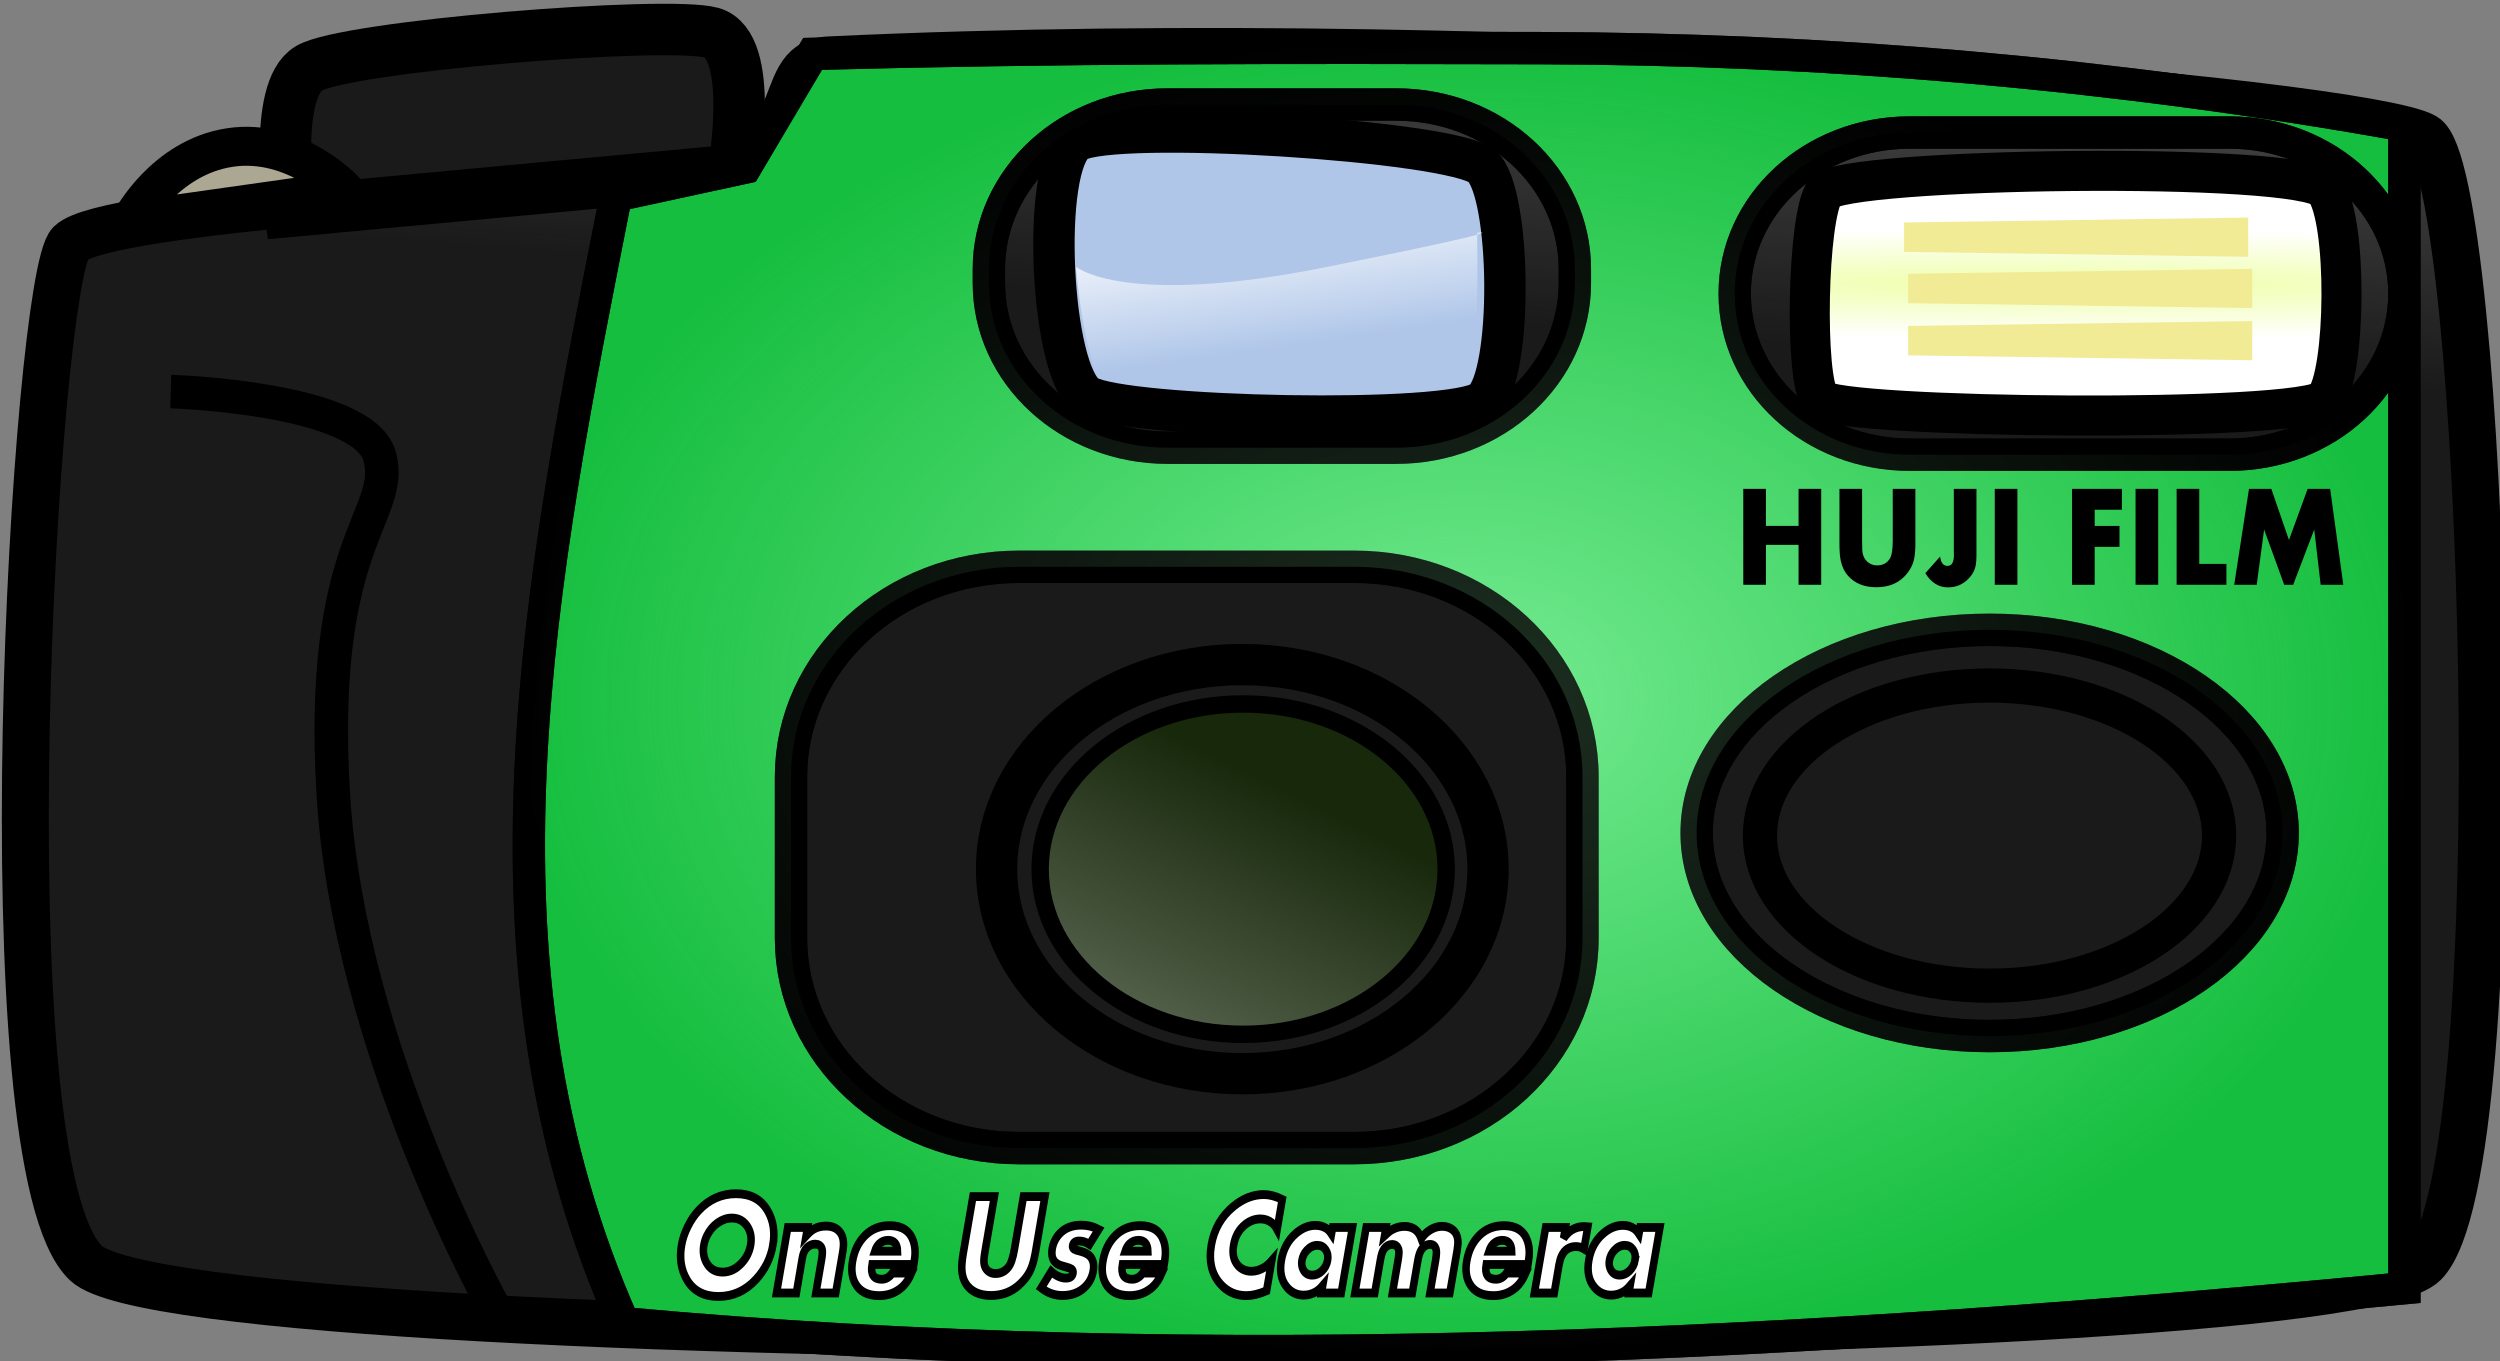 <?xml version="1.0" encoding="UTF-8" standalone="no"?>
<svg
   xmlns:dc="http://purl.org/dc/elements/1.1/"
   xmlns:cc="http://creativecommons.org/ns#"
   xmlns:rdf="http://www.w3.org/1999/02/22-rdf-syntax-ns#"
   xmlns:svg="http://www.w3.org/2000/svg"
   xmlns="http://www.w3.org/2000/svg"
   xmlns:xlink="http://www.w3.org/1999/xlink"
   id="svg4519"
   version="1.1"
   viewBox="0 0 143.775 78.293"
   height="78.293mm"
   width="143.775mm">
  <rect x="0" y="0" width="143.775" height="78.293" fill="#808080" stroke="none"/>
  <defs
     id="defs4513">
    <linearGradient
       id="linearGradient5156">
      <stop
         id="stop5152"
         offset="0"
         style="stop-color:#97fbaf;stop-opacity:1;" />
      <stop
         id="stop5154"
         offset="1"
         style="stop-color:#97fbaf;stop-opacity:0;" />
    </linearGradient>
    <linearGradient
       gradientTransform="matrix(1.663,0,0,1.274,-775.474,-220.875)"
       id="linearGradient3967"
       y2="757.36"
       gradientUnits="userSpaceOnUse"
       x2="1401.4"
       y1="868.08"
       x1="1390.7">
      <stop
         id="stop3963"
         style="stop-color:#1a1a1a"
         offset="0" />
      <stop
         id="stop3965"
         style="stop-color:#1a1a1a;stop-opacity:0"
         offset="1" />
    </linearGradient>
    <radialGradient
       id="radialGradient3927"
       gradientUnits="userSpaceOnUse"
       cy="796.08"
       cx="1301.1"
       gradientTransform="matrix(5.8696733e-4,-0.297,5.557,0.017,-2809.743,1246.769)"
       r="39.372">
      <stop
         id="stop3077"
         style="stop-color:#eeffaa"
         offset="0" />
      <stop
         id="stop3079"
         style="stop-color:#ffffff"
         offset="1" />
    </radialGradient>
    <linearGradient
       gradientTransform="matrix(0.597,0,0,0.486,1270.125,709.335)"
       id="linearGradient4052"
       y2="946.08"
       gradientUnits="userSpaceOnUse"
       x2="81.107"
       y1="572.33"
       x1="309.4">
      <stop
         id="stop4048"
         style="stop-color:#17280b"
         offset="0" />
      <stop
         id="stop4050"
         style="stop-color:#ffffff"
         offset="1" />
    </linearGradient>
    <linearGradient
       id="linearGradient4066"
       y2="561.99"
       gradientUnits="userSpaceOnUse"
       y1="541.24"
       gradientTransform="matrix(2.108,0,0,1.531,-1596.63,25.227)"
       x2="1450.5"
       x1="1446.4">
      <stop
         id="stop4040"
         style="stop-color:#ffffff"
         offset="0" />
      <stop
         id="stop4042"
         style="stop-color:#ffffff;stop-opacity:0"
         offset="1" />
    </linearGradient>
    <radialGradient
       gradientUnits="userSpaceOnUse"
       gradientTransform="matrix(1.663,0,0,1.162,1445.486,410.553)"
       r="124.552"
       fy="476.113"
       fx="24.593"
       cy="476.113"
       cx="24.593"
       id="radialGradient5158"
       xlink:href="#linearGradient5156" />
  </defs>
  <g
     transform="translate(44.084,-99.91)"
     id="layer1">
    <g
       id="layer1-4"
       transform="matrix(0.265,0,0,0.265,-111.209,-37.874)">
      <g
         id="g3969"
         transform="translate(-914.82,-292.29)">
        <g
           id="g5251">
          <path
             style="fill:url(#linearGradient3967);stroke:#000000;stroke-width:10.19;stroke-linecap:round;stroke-linejoin:bevel"
             d="m 1183.428,865.003 c 7.611,-7.37 96.604,-12.489 129.952,-14.639 33.348,-2.15 21.131,-24.495 34.685,-25.136 155.188,-7.341 333.16,9.203 346.185,16.61 13.032,7.407 20.135,223.941 0,244.515 -20.135,20.568 -485.001,21.356 -507.475,0 -22.474,-21.356 -10.972,-213.978 -3.361,-221.354 z"
             id="path3924" />
          <ellipse
             style="fill:#1a1a1a;stroke:#000000;stroke-width:8.965;stroke-linecap:round;stroke-linejoin:round;stroke-miterlimit:4;stroke-dasharray:none"
             id="path3926"
             cx="1437.726"
             cy="1000.848"
             rx="53.327"
             ry="44.395" />
          <path
             d="m 1489.752,848.306 c 6.399,5.575 6.786,45.675 0.198,50.934 -6.587,5.258 -77.799,3.703 -85.835,-1.042 -8.037,-4.745 -10.224,-50.442 -2.384,-55.294 7.84,-4.852 81.621,-0.173 88.022,5.402 z"
             style="fill:#afc6e9;stroke:#000000;stroke-width:8.983;stroke-linecap:round;stroke-linejoin:bevel;stroke-miterlimit:4;stroke-dasharray:none"
             id="path3928" />
          <path
             style="fill:url(#radialGradient3927);stroke:#000000;stroke-width:8.691;stroke-linecap:round;stroke-linejoin:bevel;stroke-miterlimit:4;stroke-dasharray:none"
             d="m 1564.11,853.857 c 3.795,-5.232 103.551,-6.663 108.555,-0.487 5.006,6.175 4.611,40.303 0,45.501 -4.61,5.2 -106.105,4.216 -109.538,0 -3.433,-4.216 -2.813,-39.782 0.982,-45.015 z"
             id="path3930" />
          <ellipse
             style="fill:url(#linearGradient4052);stroke:#000000;stroke-width:3.773;stroke-linecap:round;stroke-linejoin:round"
             id="path3932"
             cx="1437.912"
             cy="1000.848"
             rx="44.059"
             ry="35.849" />
          <path
             style="fill:#1a1a1a;stroke:#000000;stroke-width:7.279"
             d="m 1275.75,1096.677 c 0,0 -31.927,-56.625 -35.287,-111.961 -3.361,-55.338 13.443,-60.485 10.082,-73.355 -3.361,-12.87 -45.369,-14.156 -45.369,-14.156"
             id="path3934" />
          <path
             style="fill:#1a1a1a;stroke:#000000;stroke-width:11.171"
             d="m 1231.003,858.087 c 0,0 -3.91,-26.181 4.159,-31.024 8.069,-4.843 77.751,-10.411 87.379,-7.733 9.628,2.678 4.753,29.837 4.753,29.837 z"
             id="path3936" />
          <path
             style="fill:#aca793;stroke:#000000;stroke-width:8.458"
             d="m 1196.569,860.108 c 0,0 7.129,-13.669 21.387,-15.856 14.258,-2.187 24.952,9.295 24.952,9.295 z"
             id="path3938" />
          <path
             style="fill:url(#linearGradient4066);stroke-width:1.797"
             d="m 1401.629,870.122 c 0,0 1.758,22.023 6.198,24.953 4.44,2.93 76.975,6.204 79.186,0.574 2.212,-5.63 1.673,-32.916 1.673,-32.916 0,0 10.64,-1.232 -33.029,7.516 -43.669,8.748 -54.029,-0.127 -54.029,-0.127 z"
             id="path3957" />
          <ellipse
             ry="32.571"
             rx="49.82"
             cy="993.573"
             cx="1599.882"
             id="ellipse5126"
             style="fill:#1a1a1a;stroke:#000000;stroke-width:7.422;stroke-linecap:round;stroke-linejoin:round;stroke-miterlimit:4;stroke-dasharray:none" />
          <path
             style="fill:#f2eb95;fill-opacity:1;stroke:none;stroke-width:1.333px;stroke-linecap:butt;stroke-linejoin:miter;stroke-opacity:1"
             d="m 1582.224,882.961 v 6.392 l 74.676,1.065 v -8.523 z"
             id="path5128" />
          <path
             id="path5130"
             d="m 1581.343,860.508 v 6.392 l 74.676,1.065 v -8.523 z"
             style="fill:#f2eb95;fill-opacity:1;stroke:none;stroke-width:1.333px;stroke-linecap:butt;stroke-linejoin:miter;stroke-opacity:1" />
          <path
             style="fill:#f2eb95;fill-opacity:1;stroke:none;stroke-width:1.333px;stroke-linecap:butt;stroke-linejoin:miter;stroke-opacity:1"
             d="m 1582.224,871.637 v 6.392 l 74.676,1.065 v -8.523 z"
             id="path5132" />
          <path
             style="opacity:1;fill:#15be3e;fill-opacity:1;stroke:#000000;stroke-width:7.027;stroke-linecap:butt;stroke-linejoin:miter;stroke-miterlimit:4;stroke-dasharray:none;stroke-opacity:1"
             d="m 1502.275,822.679 c -54.612,-0.147 -104.052,-0.203 -157.796,1.243 l -14.604,24.666 -28.078,6.082 c -16.384,82.874 -33.481,165.802 1.651,244.725 128.824,11.831 257.65,4.7 386.474,-7.601 V 875.952 c 0,19.368 -16.942,34.958 -37.987,34.958 h -69.365 c -21.045,0 -37.987,-15.59 -37.987,-34.958 0,-19.368 16.942,-34.961 37.987,-34.961 h 69.365 c 21.045,0 37.987,15.593 37.987,34.961 v -36.483 c -63.247,-11.376 -125.754,-16.623 -187.647,-16.79 z m -80.737,12.23 h 49.547 c 21.502,0 38.812,15.931 38.812,35.721 v 3.041 c 0,19.789 -17.31,35.721 -38.812,35.721 h -49.547 c -21.502,0 -38.812,-15.931 -38.812,-35.721 v -3.041 c 0,-19.789 17.31,-35.721 38.812,-35.721 z m -32.207,100.323 h 72.67 c 27.45,0 49.55,20.337 49.55,45.6 v 34.961 c 0,25.263 -22.101,45.6 -49.55,45.6 h -72.67 c -27.449,0 -49.547,-20.337 -49.547,-45.6 v -34.961 c 0,-25.263 22.097,-45.6 49.547,-45.6 z m 210.578,13.68 c 35.117,2.7e-4 63.586,19.736 63.586,44.081 10e-5,24.345 -28.468,44.081 -63.586,44.081 -35.117,-3e-4 -63.586,-19.736 -63.586,-44.081 -10e-5,-24.345 28.468,-44.081 63.586,-44.081 z"
             id="path5134" />
          <path
             id="path5150"
             d="m 1502.275,822.679 c -54.612,-0.147 -104.052,-0.203 -157.796,1.243 l -14.604,24.666 -28.078,6.082 c -16.384,82.874 -33.481,165.802 1.651,244.725 128.824,11.831 257.65,4.7 386.474,-7.601 V 875.952 c 0,19.368 -16.942,34.958 -37.987,34.958 h -69.365 c -21.045,0 -37.987,-15.59 -37.987,-34.958 0,-19.368 16.942,-34.961 37.987,-34.961 h 69.365 c 21.045,0 37.987,15.593 37.987,34.961 v -36.483 c -63.247,-11.376 -125.754,-16.623 -187.647,-16.79 z m -80.737,12.23 h 49.547 c 21.502,0 38.812,15.931 38.812,35.721 v 3.041 c 0,19.789 -17.31,35.721 -38.812,35.721 h -49.547 c -21.502,0 -38.812,-15.931 -38.812,-35.721 v -3.041 c 0,-19.789 17.31,-35.721 38.812,-35.721 z m -32.207,100.323 h 72.67 c 27.45,0 49.55,20.337 49.55,45.6 v 34.961 c 0,25.263 -22.101,45.6 -49.55,45.6 h -72.67 c -27.449,0 -49.547,-20.337 -49.547,-45.6 v -34.961 c 0,-25.263 22.097,-45.6 49.547,-45.6 z m 210.578,13.68 c 35.117,2.7e-4 63.586,19.736 63.586,44.081 10e-5,24.345 -28.468,44.081 -63.586,44.081 -35.117,-3e-4 -63.586,-19.736 -63.586,-44.081 -10e-5,-24.345 28.468,-44.081 63.586,-44.081 z"
             style="opacity:0.745;fill:url(#radialGradient5158);fill-opacity:1;stroke:#000000;stroke-width:7.027;stroke-linecap:butt;stroke-linejoin:miter;stroke-miterlimit:4;stroke-dasharray:none;stroke-opacity:1" />
          <g
             aria-label="HUJI FILM"
             transform="matrix(1.52,0,0,1.675,-775.474,-431.523)"
             style="font-style:normal;font-variant:normal;font-weight:normal;font-stretch:normal;font-size:18.645px;line-height:1.25;font-family:'OCR A Extended';-inkscape-font-specification:'OCR A Extended';letter-spacing:0px;word-spacing:0px;fill:#000000;fill-opacity:1;stroke:none;stroke-width:0.466"
             id="text5162">
            <path
               d="m 1538.704,818.304 h -3.232 v -5.171 h -4.661 v 5.171 h -3.232 v -12.427 h 3.232 v 4.798 h 4.661 v -4.798 h 3.232 z"
               style="font-style:normal;font-variant:normal;font-weight:normal;font-stretch:normal;font-family:Aharoni;-inkscape-font-specification:Aharoni;stroke-width:0.466"
               id="path5197" />
            <path
               d="m 1552.151,813.042 q 0,1.12 -0.182,1.912 -0.282,1.229 -1.347,2.24 -1.511,1.429 -4.042,1.429 -2.576,0 -4.024,-1.457 -0.765,-0.765 -1.047,-1.921 -0.2,-0.819 -0.2,-2.203 v -7.165 h 3.232 v 6.728 q 0,0.81 0.027,1.211 0.091,1.265 1.156,1.766 0.437,0.209 0.965,0.209 1.183,0 1.784,-0.828 0.446,-0.61 0.446,-2.358 v -6.728 h 3.232 z"
               style="font-style:normal;font-variant:normal;font-weight:normal;font-stretch:normal;font-family:Aharoni;-inkscape-font-specification:Aharoni;stroke-width:0.466"
               id="path5199" />
            <path
               d="m 1560.872,814.472 q 0,0.756 -0.091,1.238 -0.191,1.029 -1.101,1.857 -1.174,1.074 -2.868,1.074 -2.003,0 -3.241,-1.839 l 2.112,-2.158 q 0.146,1.211 1.056,1.211 0.929,0 0.91,-1.438 l -0.01,-0.683 v -7.857 h 3.232 z"
               style="font-style:normal;font-variant:normal;font-weight:normal;font-stretch:normal;font-family:Aharoni;-inkscape-font-specification:Aharoni;stroke-width:0.466"
               id="path5201" />
            <path
               d="m 1566.717,818.304 h -3.232 v -12.427 h 3.232 z"
               style="font-style:normal;font-variant:normal;font-weight:normal;font-stretch:normal;font-family:Aharoni;-inkscape-font-specification:Aharoni;stroke-width:0.466"
               id="path5203" />
            <path
               d="m 1581.639,808.582 h -3.887 v 2.103 h 3.542 v 2.704 h -3.542 v 4.916 h -3.232 v -12.427 h 7.119 z"
               style="font-style:normal;font-variant:normal;font-weight:normal;font-stretch:normal;font-family:Aharoni;-inkscape-font-specification:Aharoni;stroke-width:0.466"
               id="path5205" />
            <path
               d="m 1586.819,818.304 h -3.232 v -12.427 h 3.232 z"
               style="font-style:normal;font-variant:normal;font-weight:normal;font-stretch:normal;font-family:Aharoni;-inkscape-font-specification:Aharoni;stroke-width:0.466"
               id="path5207" />
            <path
               d="m 1596.56,818.304 h -7.11 v -12.427 h 3.232 v 9.723 h 3.878 z"
               style="font-style:normal;font-variant:normal;font-weight:normal;font-stretch:normal;font-family:Aharoni;-inkscape-font-specification:Aharoni;stroke-width:0.466"
               id="path5209" />
            <path
               d="m 1613.247,818.304 h -3.232 l -0.919,-7.156 -3.004,7.156 h -1.284 l -2.868,-7.156 -1.056,7.156 h -3.214 l 2.112,-12.427 h 3.186 l 2.522,6.628 2.667,-6.628 h 3.214 z"
               style="font-style:normal;font-variant:normal;font-weight:normal;font-stretch:normal;font-family:Aharoni;-inkscape-font-specification:Aharoni;stroke-width:0.466"
               id="path5211" />
          </g>
          <g
             aria-label="One Use Camera"
             transform="matrix(1.477,0,0,1.725,-775.474,-431.523)"
             style="font-style:normal;font-variant:normal;font-weight:normal;font-stretch:normal;font-size:18.198px;line-height:1.25;font-family:'OCR A Extended';-inkscape-font-specification:'OCR A Extended';letter-spacing:0px;word-spacing:0px;fill:#000000;fill-opacity:1;stroke:none;stroke-width:1.109;stroke-miterlimit:4;stroke-dasharray:none"
             id="text5170">
            <path
               d="m 1429.476,877.664 q -0.498,2.47 -2.515,4.336 -2.301,2.124 -5.5,2.124 -3.19,0 -4.638,-2.124 -1.271,-1.866 -0.773,-4.336 0.222,-1.128 0.897,-2.31 0.684,-1.191 1.599,-2.035 2.301,-2.124 5.5,-2.124 3.199,0 4.647,2.124 1.271,1.866 0.782,4.345 z m -3.279,0 q 0.249,-1.28 -0.382,-2.213 -0.809,-1.191 -2.381,-1.191 -1.084,0 -2.088,0.613 -0.995,0.604 -1.573,1.617 -0.329,0.578 -0.444,1.173 -0.249,1.226 0.373,2.195 0.773,1.2 2.372,1.2 1.599,0 2.861,-1.191 1.004,-0.951 1.262,-2.204 z"
               style="font-style:italic;font-variant:normal;font-weight:normal;font-stretch:normal;font-family:Aharoni;-inkscape-font-specification:Aharoni;fill:#ffffff;fill-opacity:1;stroke:#000000;stroke-width:1.109;stroke-miterlimit:4;stroke-dasharray:none;stroke-opacity:1"
               id="path5172" />
            <path
               d="m 1438.699,883.688 h -2.914 l 0.835,-4.176 q 0.222,-1.093 0.044,-1.448 -0.267,-0.524 -0.995,-0.524 -0.666,0 -1.208,0.453 -0.489,0.409 -0.666,1.28 l -0.88,4.416 H 1430 l 1.653,-8.246 h 2.914 l -0.213,1.04 q 0.622,-0.586 1.102,-0.826 0.773,-0.391 1.813,-0.391 1.333,0 2.017,0.72 0.791,0.817 0.462,2.452 z"
               style="font-style:italic;font-variant:normal;font-weight:normal;font-stretch:normal;font-family:Aharoni;-inkscape-font-specification:Aharoni;fill:#ffffff;fill-opacity:1;stroke:#000000;stroke-width:1.109;stroke-miterlimit:4;stroke-dasharray:none;stroke-opacity:1"
               id="path5174" />
            <path
               d="m 1450.171,880.099 h -6.131 q -0.373,1.857 1.422,1.857 0.915,0 1.564,-0.782 h 2.817 q -0.569,1.12 -1.342,1.733 -1.413,1.111 -3.412,1.111 -2.541,0 -3.519,-1.546 -0.729,-1.155 -0.391,-2.817 0.391,-1.973 1.839,-3.208 1.448,-1.235 3.634,-1.235 2.692,0 3.457,1.955 0.426,1.102 0.133,2.559 z m -2.39,-1.671 q -0.036,-1.368 -1.386,-1.368 -0.746,0 -1.297,0.435 -0.426,0.347 -0.649,0.933 z"
               style="font-style:italic;font-variant:normal;font-weight:normal;font-stretch:normal;font-family:Aharoni;-inkscape-font-specification:Aharoni;fill:#ffffff;fill-opacity:1;stroke:#000000;stroke-width:1.109;stroke-miterlimit:4;stroke-dasharray:none;stroke-opacity:1"
               id="path5176" />
            <path
               d="m 1468.049,878.553 q -0.222,1.093 -0.551,1.866 -0.515,1.2 -1.759,2.186 -1.75,1.395 -4.221,1.395 -2.515,0 -3.643,-1.422 -0.595,-0.746 -0.649,-1.875 -0.036,-0.8 0.24,-2.15 l 1.395,-6.993 h 3.154 l -1.315,6.567 q -0.16,0.791 -0.204,1.182 -0.16,1.235 0.782,1.724 0.382,0.204 0.897,0.204 1.155,0 1.901,-0.809 0.56,-0.595 0.897,-2.301 l 1.315,-6.567 h 3.154 z"
               style="font-style:italic;font-variant:normal;font-weight:normal;font-stretch:normal;font-family:Aharoni;-inkscape-font-specification:Aharoni;fill:#ffffff;fill-opacity:1;stroke:#000000;stroke-width:1.109;stroke-miterlimit:4;stroke-dasharray:none;stroke-opacity:1"
               id="path5178" />
            <path
               d="m 1476.543,880.907 q -0.267,1.315 -1.377,2.15 -1.244,0.942 -3.163,0.942 -1.697,0 -3.11,-0.951 l 1.475,-2.061 q 1.084,0.826 2.159,0.826 0.915,0 1.04,-0.631 0.071,-0.329 -0.213,-0.506 -0.187,-0.116 -0.871,-0.275 -0.773,-0.178 -1.004,-0.275 -0.818,-0.347 -0.978,-1.084 -0.089,-0.4 0.018,-0.96 0.222,-1.084 1.12,-1.893 1.155,-1.04 3.137,-1.04 1.377,0 2.568,0.533 l -1.359,1.884 q -0.738,-0.418 -1.484,-0.418 -0.88,0 -0.995,0.604 -0.062,0.275 0.267,0.444 0.142,0.08 0.888,0.24 1.102,0.24 1.537,0.764 0.551,0.658 0.347,1.706 z"
               style="font-style:italic;font-variant:normal;font-weight:normal;font-stretch:normal;font-family:Aharoni;-inkscape-font-specification:Aharoni;fill:#ffffff;fill-opacity:1;stroke:#000000;stroke-width:1.109;stroke-miterlimit:4;stroke-dasharray:none;stroke-opacity:1"
               id="path5180" />
            <path
               d="m 1486.957,880.099 h -6.131 q -0.373,1.857 1.422,1.857 0.915,0 1.564,-0.782 h 2.817 q -0.569,1.12 -1.342,1.733 -1.413,1.111 -3.412,1.111 -2.541,0 -3.519,-1.546 -0.729,-1.155 -0.391,-2.817 0.391,-1.973 1.839,-3.208 1.448,-1.235 3.634,-1.235 2.692,0 3.457,1.955 0.426,1.102 0.133,2.559 z m -2.39,-1.671 q -0.035,-1.368 -1.386,-1.368 -0.746,0 -1.297,0.435 -0.426,0.347 -0.649,0.933 z"
               style="font-style:italic;font-variant:normal;font-weight:normal;font-stretch:normal;font-family:Aharoni;-inkscape-font-specification:Aharoni;fill:#ffffff;fill-opacity:1;stroke:#000000;stroke-width:1.109;stroke-miterlimit:4;stroke-dasharray:none;stroke-opacity:1"
               id="path5182" />
            <path
               d="m 1502.01,883.404 q -1.662,0.613 -2.977,0.613 -2.292,0 -3.812,-1.466 -1.937,-1.875 -1.333,-4.887 0.604,-3.021 3.288,-4.896 2.106,-1.466 4.425,-1.466 1.262,0 2.71,0.613 l -0.755,3.776 q -0.338,-0.542 -0.746,-0.817 -0.738,-0.506 -1.706,-0.506 -1.226,0 -2.284,0.738 -1.333,0.933 -1.653,2.559 -0.329,1.617 0.631,2.55 0.764,0.738 1.99,0.738 0.969,0 1.91,-0.506 0.506,-0.267 1.066,-0.817 z"
               style="font-style:italic;font-variant:normal;font-weight:normal;font-stretch:normal;font-family:Aharoni;-inkscape-font-specification:Aharoni;fill:#ffffff;fill-opacity:1;stroke:#000000;stroke-width:1.109;stroke-miterlimit:4;stroke-dasharray:none;stroke-opacity:1"
               id="path5184" />
            <path
               d="m 1512.975,883.688 h -2.914 l 0.187,-0.915 q -0.524,0.524 -1.004,0.764 -0.826,0.418 -1.777,0.418 -1.537,0 -2.523,-1.057 -1.182,-1.262 -0.764,-3.341 0.426,-2.115 2.141,-3.377 1.368,-1.004 2.879,-1.004 0.88,0 1.573,0.373 0.4,0.213 0.773,0.702 l 0.169,-0.809 h 2.914 z m -1.999,-4.123 q 0.151,-0.782 -0.293,-1.324 -0.435,-0.551 -1.217,-0.551 -0.871,0 -1.564,0.658 -0.56,0.533 -0.693,1.217 -0.142,0.684 0.204,1.217 0.426,0.658 1.306,0.658 0.791,0 1.44,-0.542 0.657,-0.542 0.817,-1.333 z"
               style="font-style:italic;font-variant:normal;font-weight:normal;font-stretch:normal;font-family:Aharoni;-inkscape-font-specification:Aharoni;fill:#ffffff;fill-opacity:1;stroke:#000000;stroke-width:1.109;stroke-miterlimit:4;stroke-dasharray:none;stroke-opacity:1"
               id="path5186" />
            <path
               d="m 1528.933,883.688 h -2.914 l 0.818,-4.079 q 0.213,-1.066 0.071,-1.457 -0.213,-0.578 -0.871,-0.578 -0.729,0 -1.253,0.631 -0.364,0.444 -0.551,1.404 l -0.818,4.079 h -2.914 l 0.818,-4.079 q 0.213,-1.066 0.098,-1.386 -0.231,-0.64 -0.969,-0.64 -0.684,0 -1.173,0.551 -0.178,0.195 -0.311,0.542 -0.133,0.338 -0.249,0.933 l -0.818,4.079 h -2.914 l 1.653,-8.246 h 2.914 l -0.204,1.013 q 0.613,-0.498 1.084,-0.729 0.862,-0.418 1.813,-0.418 1.217,0 1.893,0.631 0.346,0.32 0.604,0.906 0.444,-0.551 0.933,-0.871 1.013,-0.675 2.142,-0.675 0.924,0 1.555,0.444 0.675,0.489 0.746,1.324 0.044,0.506 -0.107,1.262 z"
               style="font-style:italic;font-variant:normal;font-weight:normal;font-stretch:normal;font-family:Aharoni;-inkscape-font-specification:Aharoni;fill:#ffffff;fill-opacity:1;stroke:#000000;stroke-width:1.109;stroke-miterlimit:4;stroke-dasharray:none;stroke-opacity:1"
               id="path5188" />
            <path
               d="m 1540.414,880.099 h -6.131 q -0.373,1.857 1.422,1.857 0.915,0 1.564,-0.782 h 2.817 q -0.569,1.12 -1.342,1.733 -1.413,1.111 -3.412,1.111 -2.541,0 -3.519,-1.546 -0.729,-1.155 -0.391,-2.817 0.391,-1.973 1.839,-3.208 1.448,-1.235 3.634,-1.235 2.692,0 3.457,1.955 0.427,1.102 0.133,2.559 z m -2.39,-1.671 q -0.035,-1.368 -1.386,-1.368 -0.746,0 -1.297,0.435 -0.426,0.347 -0.649,0.933 z"
               style="font-style:italic;font-variant:normal;font-weight:normal;font-stretch:normal;font-family:Aharoni;-inkscape-font-specification:Aharoni;fill:#ffffff;fill-opacity:1;stroke:#000000;stroke-width:1.109;stroke-miterlimit:4;stroke-dasharray:none;stroke-opacity:1"
               id="path5190" />
            <path
               d="m 1548.651,878.135 q -0.551,-0.293 -1.182,-0.293 -1.44,0 -2.106,1.173 -0.24,0.427 -0.391,1.146 l -0.702,3.528 h -2.914 l 1.653,-8.246 h 2.914 l -0.276,1.351 q 0.604,-0.72 1.208,-1.04 0.8,-0.427 1.786,-0.427 0.231,0 0.569,0.027 z"
               style="font-style:italic;font-variant:normal;font-weight:normal;font-stretch:normal;font-family:Aharoni;-inkscape-font-specification:Aharoni;fill:#ffffff;fill-opacity:1;stroke:#000000;stroke-width:1.109;stroke-miterlimit:4;stroke-dasharray:none;stroke-opacity:1"
               id="path5192" />
            <path
               d="m 1558.149,883.688 h -2.914 l 0.187,-0.915 q -0.524,0.524 -1.004,0.764 -0.826,0.418 -1.777,0.418 -1.537,0 -2.523,-1.057 -1.182,-1.262 -0.764,-3.341 0.426,-2.115 2.142,-3.377 1.368,-1.004 2.879,-1.004 0.88,0 1.573,0.373 0.4,0.213 0.773,0.702 l 0.169,-0.809 h 2.914 z m -1.999,-4.123 q 0.151,-0.782 -0.293,-1.324 -0.435,-0.551 -1.217,-0.551 -0.871,0 -1.564,0.658 -0.56,0.533 -0.693,1.217 -0.142,0.684 0.204,1.217 0.426,0.658 1.306,0.658 0.791,0 1.44,-0.542 0.657,-0.542 0.818,-1.333 z"
               style="font-style:italic;font-variant:normal;font-weight:normal;font-stretch:normal;font-family:Aharoni;-inkscape-font-specification:Aharoni;fill:#ffffff;fill-opacity:1;stroke:#000000;stroke-width:1.109;stroke-miterlimit:4;stroke-dasharray:none;stroke-opacity:1"
               id="path5194" />
          </g>
        </g>
      </g>
    </g>
  </g>
</svg>
